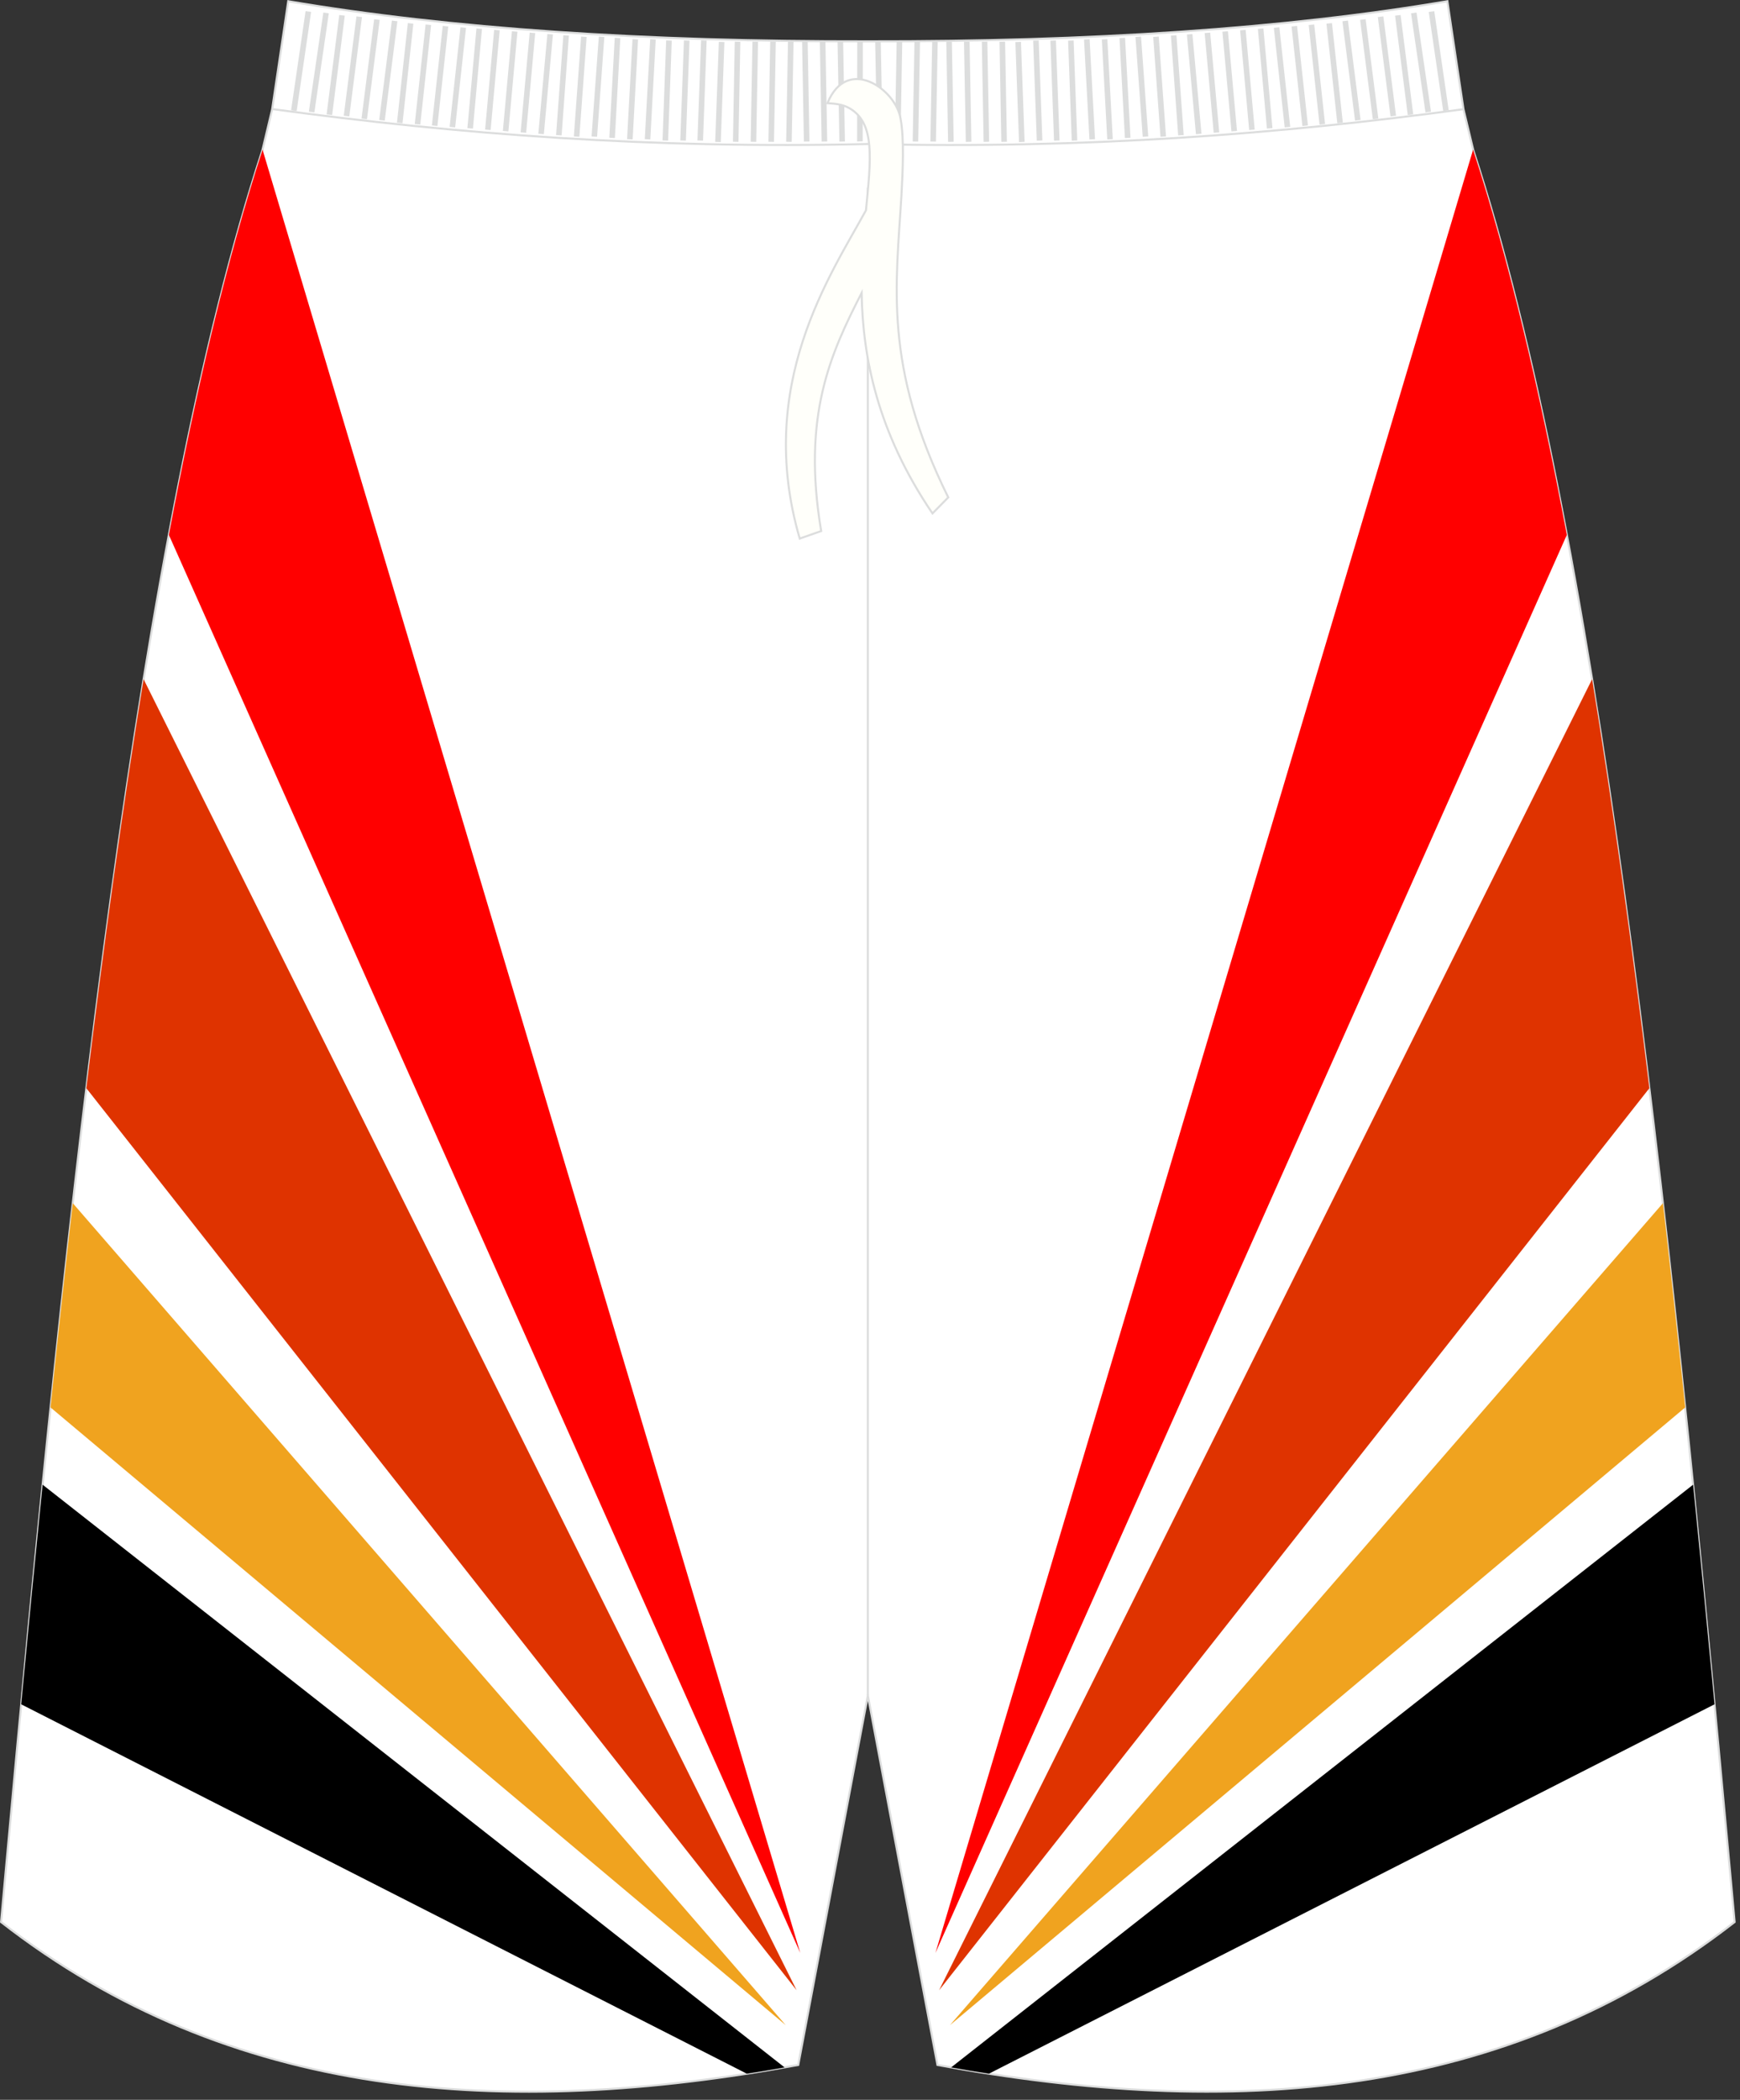 <?xml version="1.0" encoding="utf-8"?>
<!-- Generator: Adobe Illustrator 16.0.0, SVG Export Plug-In . SVG Version: 6.00 Build 0)  -->
<!DOCTYPE svg PUBLIC "-//W3C//DTD SVG 1.1//EN" "http://www.w3.org/Graphics/SVG/1.1/DTD/svg11.dtd">
<svg version="1.1" id="图层_1" xmlns="http://www.w3.org/2000/svg" xmlns:xlink="http://www.w3.org/1999/xlink" x="0px" y="0px"
	 width="340px" height="410px" viewbox="0 0 340 410" enable-background="new 0 0 340 410" xml:space="preserve">
<rect width="100%" height="100%" fill="#333333" stroke="none"/>
<path fill="#FFFFFF" stroke="#DCDDDD" stroke-width="0.4" stroke-miterlimit="22.926" d="M285.97,21.34l1.78,7.42l0.15,0.62
	c0,0,0,0.01,0,0.01c24.15,74.1,37.89,201.84,50.22,336.78l0.83,9.12c-44.78,34.83-98.29,38.46-155.77,27.91l-13.6-72.15l-13.6,72.15
	C98.5,413.76,44.99,410.13,0.21,375.29l0.83-9.12C13.37,231.23,27.1,103.49,51.26,29.4c0,0,0-0.01,0-0.01l0.15-0.62l1.77-7.42
	l0-0.01l3.14-21.1c31.77,5.38,69.7,7.9,113.25,7.83c43.55,0.07,81.49-2.45,113.25-7.83L285.97,21.34z"/>
<g>
	<g>
		<path fill="#FF0000" d="M156.37,381.32L51.3,29.21l-0.04,0.17c0,0,0,0.01,0,0.01C44.4,50.44,38.38,75.82,33,104.45L156.37,381.32z
			"/>
		<path fill="#DF3300" d="M155.66,388.61L28.06,132.62c-4.07,24.88-7.76,51.69-11.19,79.86L155.66,388.61z"/>
		<path fill="#F0A31F" d="M153.54,395.43L14.22,234.93c-1.49,13.06-2.94,26.38-4.35,39.88L153.54,395.43z"/>
		<path d="M153.31,403.68L8.33,289.9c-1.43,14.13-2.82,28.44-4.19,42.88l141.78,72.12C148.37,404.52,150.83,404.12,153.31,403.68z"
			/>
	</g>
	<g>
		<path fill="#FF0000" d="M182.79,381.32L287.85,29.21l0.04,0.17c0,0,0,0.01,0,0.01c6.86,21.04,12.88,46.42,18.27,75.06
			L182.79,381.32z"/>
		<path fill="#DF3300" d="M183.5,388.61l127.6-255.99c4.07,24.88,7.76,51.69,11.19,79.86L183.5,388.61z"/>
		<path fill="#F0A31F" d="M185.62,395.43l139.32-160.5c1.49,13.06,2.94,26.38,4.35,39.88L185.62,395.43z"/>
		<path d="M185.85,403.68L330.83,289.9c1.43,14.13,2.82,28.44,4.19,42.88L193.24,404.9C190.78,404.52,188.32,404.12,185.85,403.68z"
			/>
	</g>
</g>
<line fill="none" stroke="#DCDDDD" stroke-width="0.4" stroke-miterlimit="22.926" x1="169.58" y1="331.05" x2="169.58" y2="36.66"/>
<path fill="none" stroke="#DCDDDD" stroke-width="0.4" stroke-miterlimit="22.926" d="M53.23,21.3
	c35.97,4.89,74.08,7.81,116.39,6.82c42.31,0.99,80.38-1.91,116.35-6.8l0.04-0.01"/>
<path fill="#DCDDDD" d="M56.88,21.53l2.83-19.35l1.08,0.15l-2.82,19.35L56.88,21.53L56.88,21.53L56.88,21.53z M60.35,21.8
	L60.35,21.8l1.08,0.15l2.82-19.35l-1.07-0.15L60.35,21.8L60.35,21.8L60.35,21.8z M63.82,22.33L63.82,22.33l2.47-19.4l1.08,0.13
	l-2.47,19.4L63.82,22.33L63.82,22.33L63.82,22.33z M67.17,22.6L67.17,22.6l1.08,0.13l2.48-19.4l-1.08-0.13L67.17,22.6L67.17,22.6
	L67.17,22.6z M70.64,23.15L70.64,23.15l2.47-19.4l1.08,0.13l-2.48,19.4L70.64,23.15L70.64,23.15L70.64,23.15z M74.1,23.42
	L74.1,23.42l1.08,0.13l2.47-19.4l-1.08-0.13L74.1,23.42L74.1,23.42L74.1,23.42z M77.57,23.95L77.57,23.95l2.12-19.44l1.08,0.11
	l-2.12,19.43L77.57,23.95L77.57,23.95L77.57,23.95z M81.04,24.22L81.04,24.22l2.12-19.44l1.08,0.11l-2.12,19.44L81.04,24.22
	L81.04,24.22L81.04,24.22z M84.39,24.49L84.39,24.49l2.12-19.43l1.08,0.11L85.47,24.6L84.39,24.49L84.39,24.49L84.39,24.49z
	 M87.86,24.77L87.86,24.77l2.12-19.44l1.08,0.11l-2.12,19.44L87.86,24.77L87.86,24.77L87.86,24.77z M91.33,25.02L91.33,25.02
	L93.1,5.55l1.08,0.09l-1.77,19.47L91.33,25.02L91.33,25.02L91.33,25.02z M94.79,25.3L94.79,25.3l1.77-19.47l1.08,0.09l-1.77,19.47
	L94.79,25.3L94.79,25.3L94.79,25.3z M98.26,25.57L98.26,25.57l1.77-19.47l1.08,0.09l-1.77,19.47L98.26,25.57L98.26,25.57
	L98.26,25.57z M101.73,25.84L101.73,25.84l1.77-19.47l1.08,0.09l-1.77,19.47L101.73,25.84L101.73,25.84L101.73,25.84z M105.19,26.11
	L105.19,26.11l1.77-19.47l1.08,0.09l-1.77,19.47L105.19,26.11L105.19,26.11L105.19,26.11z M108.66,26.37L108.66,26.37l1.42-19.49
	l1.08,0.07l-1.42,19.49L108.66,26.37L108.66,26.37L108.66,26.37z M112.13,26.64L112.13,26.64l1.42-19.5l1.08,0.08l-1.42,19.49
	L112.13,26.64L112.13,26.64L112.13,26.64z M115.59,26.64L115.59,26.64l1.42-19.5l1.08,0.08l-1.42,19.49L115.59,26.64L115.59,26.64
	L115.59,26.64z M119.06,26.9L119.06,26.9l1.06-19.52l1.09,0.06l-1.06,19.52L119.06,26.9L119.06,26.9L119.06,26.9z M122.53,27.17
	L122.53,27.17l1.06-19.52l1.09,0.06l-1.06,19.52L122.53,27.17L122.53,27.17L122.53,27.17z M125.99,27.17L125.99,27.17l1.06-19.52
	l1.08,0.06l-1.06,19.52L125.99,27.17L125.99,27.17L125.99,27.17z M129.46,27.42L129.46,27.42l0.71-19.53l1.09,0.04l-0.71,19.53
	L129.46,27.42L129.46,27.42L129.46,27.42z M132.93,27.42L132.93,27.42l0.71-19.53l1.09,0.04l-0.71,19.53L132.93,27.42L132.93,27.42
	L132.93,27.42z M136.28,27.42L136.28,27.42l0.71-19.53l1.09,0.04l-0.71,19.53L136.28,27.42L136.28,27.42L136.28,27.42z M139.75,27.7
	L139.75,27.7l0.71-19.53l1.09,0.04l-0.71,19.53L139.75,27.7L139.75,27.7L139.75,27.7z M143.22,27.68L143.22,27.68l0.35-19.54
	l1.09,0.02L144.3,27.7L143.22,27.68L143.22,27.68L143.22,27.68z M146.68,27.68L146.68,27.68l0.35-19.54l1.09,0.02l-0.35,19.54
	L146.68,27.68L146.68,27.68L146.68,27.68z M150.15,27.68L150.15,27.68l0.35-19.54l1.09,0.02l-0.35,19.54L150.15,27.68L150.15,27.68
	L150.15,27.68z M153.62,27.68L153.62,27.68l0.35-19.54l1.09,0.02L154.7,27.7L153.62,27.68L153.62,27.68L153.62,27.68z M157.08,27.65
	L157.08,27.65l-0.35-19.54l1.09-0.02l0.35,19.54L157.08,27.65L157.08,27.65L157.08,27.65z M160.55,27.65L160.55,27.65l-0.35-19.54
	l1.09-0.02l0.35,19.54L160.55,27.65L160.55,27.65L160.55,27.65z M164.02,27.65L164.02,27.65l-0.36-19.54l1.09-0.02l0.35,19.54
	L164.02,27.65L164.02,27.65L164.02,27.65z M167.48,27.63L167.48,27.63l0.03-19.53l1.09-0.04l-0.03,19.53L167.48,27.63z"/>
<path fill="#DCDDDD" d="M283.08,21.53l-2.82-19.35l-1.08,0.15l2.83,19.35L283.08,21.53L283.08,21.53L283.08,21.53z M279.62,21.8
	L279.62,21.8l-1.08,0.15l-2.82-19.35l1.07-0.15L279.62,21.8L279.62,21.8L279.62,21.8z M276.15,22.33L276.15,22.33l-2.47-19.4
	l-1.08,0.13l2.48,19.4L276.15,22.33L276.15,22.33L276.15,22.33z M272.79,22.6L272.79,22.6l-1.08,0.13l-2.48-19.4l1.08-0.13
	L272.79,22.6L272.79,22.6L272.79,22.6z M269.33,23.15L269.33,23.15l-2.48-19.4l-1.08,0.13l2.48,19.4L269.33,23.15L269.33,23.15
	L269.33,23.15z M265.86,23.42L265.86,23.42l-1.08,0.13l-2.47-19.4l1.08-0.13L265.86,23.42L265.86,23.42L265.86,23.42z M262.39,23.95
	L262.39,23.95l-2.12-19.44l-1.08,0.11l2.12,19.43L262.39,23.95L262.39,23.95L262.39,23.95z M258.92,24.22L258.92,24.22L256.8,4.78
	l-1.08,0.11l2.12,19.44L258.92,24.22L258.92,24.22L258.92,24.22z M255.57,24.49L255.57,24.49l-2.12-19.43l-1.08,0.11l2.12,19.44
	L255.57,24.49L255.57,24.49L255.57,24.49z M252.11,24.77L252.11,24.77l-2.12-19.44l-1.08,0.11l2.12,19.43L252.11,24.77L252.11,24.77
	L252.11,24.77z M248.64,25.02L248.64,25.02l-1.77-19.47l-1.08,0.09l1.77,19.47L248.64,25.02L248.64,25.02L248.64,25.02z
	 M245.17,25.3L245.17,25.3L243.4,5.83l-1.08,0.09l1.77,19.47L245.17,25.3L245.17,25.3L245.17,25.3z M241.71,25.57L241.71,25.57
	L239.94,6.1l-1.08,0.09l1.77,19.47L241.71,25.57L241.71,25.57L241.71,25.57z M238.24,25.84L238.24,25.84l-1.77-19.47l-1.08,0.09
	l1.77,19.47L238.24,25.84L238.24,25.84L238.24,25.84z M234.77,26.11L234.77,26.11L233,6.65l-1.08,0.09l1.77,19.47L234.77,26.11
	L234.77,26.11L234.77,26.11z M231.3,26.37L231.3,26.37l-1.42-19.49l-1.08,0.07l1.42,19.49L231.3,26.37L231.3,26.37L231.3,26.37z
	 M227.84,26.64L227.84,26.64l-1.42-19.5l-1.08,0.08l1.42,19.49L227.84,26.64L227.84,26.64L227.84,26.64z M224.37,26.64L224.37,26.64
	l-1.41-19.5l-1.09,0.08l1.42,19.49L224.37,26.64L224.37,26.64L224.37,26.64z M220.9,26.9L220.9,26.9l-1.06-19.52l-1.09,0.06
	l1.06,19.52L220.9,26.9L220.9,26.9L220.9,26.9z M217.44,27.17L217.44,27.17l-1.06-19.52l-1.08,0.06l1.06,19.52L217.44,27.17
	L217.44,27.17L217.44,27.17z M213.97,27.17L213.97,27.17l-1.06-19.52l-1.09,0.06l1.06,19.52L213.97,27.17L213.97,27.17L213.97,27.17
	z M210.5,27.42L210.5,27.42L209.79,7.9l-1.08,0.04l0.71,19.53L210.5,27.42L210.5,27.42L210.5,27.42z M207.04,27.42L207.04,27.42
	L206.33,7.9l-1.08,0.04l0.71,19.53L207.04,27.42L207.04,27.42L207.04,27.42z M203.68,27.42L203.68,27.42L202.97,7.9l-1.09,0.04
	l0.71,19.53L203.68,27.42L203.68,27.42L203.68,27.42z M200.21,27.7L200.21,27.7l-0.71-19.53l-1.09,0.04l0.71,19.53L200.21,27.7
	L200.21,27.7L200.21,27.7z M196.75,27.68L196.75,27.68l-0.35-19.54l-1.09,0.02l0.35,19.54L196.75,27.68L196.75,27.68L196.75,27.68z
	 M193.28,27.68L193.28,27.68l-0.35-19.54l-1.08,0.02l0.35,19.54L193.28,27.68L193.28,27.68L193.28,27.68z M189.81,27.68
	L189.81,27.68l-0.35-19.54l-1.09,0.02l0.35,19.54L189.81,27.68L189.81,27.68L189.81,27.68z M186.35,27.68L186.35,27.68l-0.35-19.54
	l-1.09,0.02l0.35,19.54L186.35,27.68L186.35,27.68L186.35,27.68z M182.88,27.65L182.88,27.65l0.35-19.54l-1.08-0.02l-0.35,19.54
	L182.88,27.65L182.88,27.65L182.88,27.65z M179.42,27.65L179.42,27.65l0.35-19.54l-1.08-0.02l-0.35,19.54L179.42,27.65L179.42,27.65
	L179.42,27.65z M175.95,27.65L175.95,27.65l0.35-19.54l-1.09-0.02l-0.35,19.54L175.95,27.65L175.95,27.65L175.95,27.65z
	 M172.48,27.63L172.48,27.63L172.1,8.1l-1.09-0.04l0.38,19.53L172.48,27.63z"/>
<path fill="#FFFFFA" stroke="#DCDDDD" stroke-width="0.4" stroke-miterlimit="22.926" d="M161.69,20.14
	c1.42,0.1,2.91,0.2,4.27,0.98c5.09,2.91,4.23,9.94,3.25,19.94c-6.83,12.51-21.73,34.06-12.94,64.1l4.19-1.47
	c-3.79-22.52,1.85-34.66,7.9-46.49c0.22,12.36,2.98,27.07,13.85,43.05l3.08-3.13c-12.74-25.74-10.18-41.51-9.14-59.07
	c0.25-4.58,0.55-10.9-0.16-14.77C175.14,17.45,165.55,10.69,161.69,20.14z"/>
</svg>

